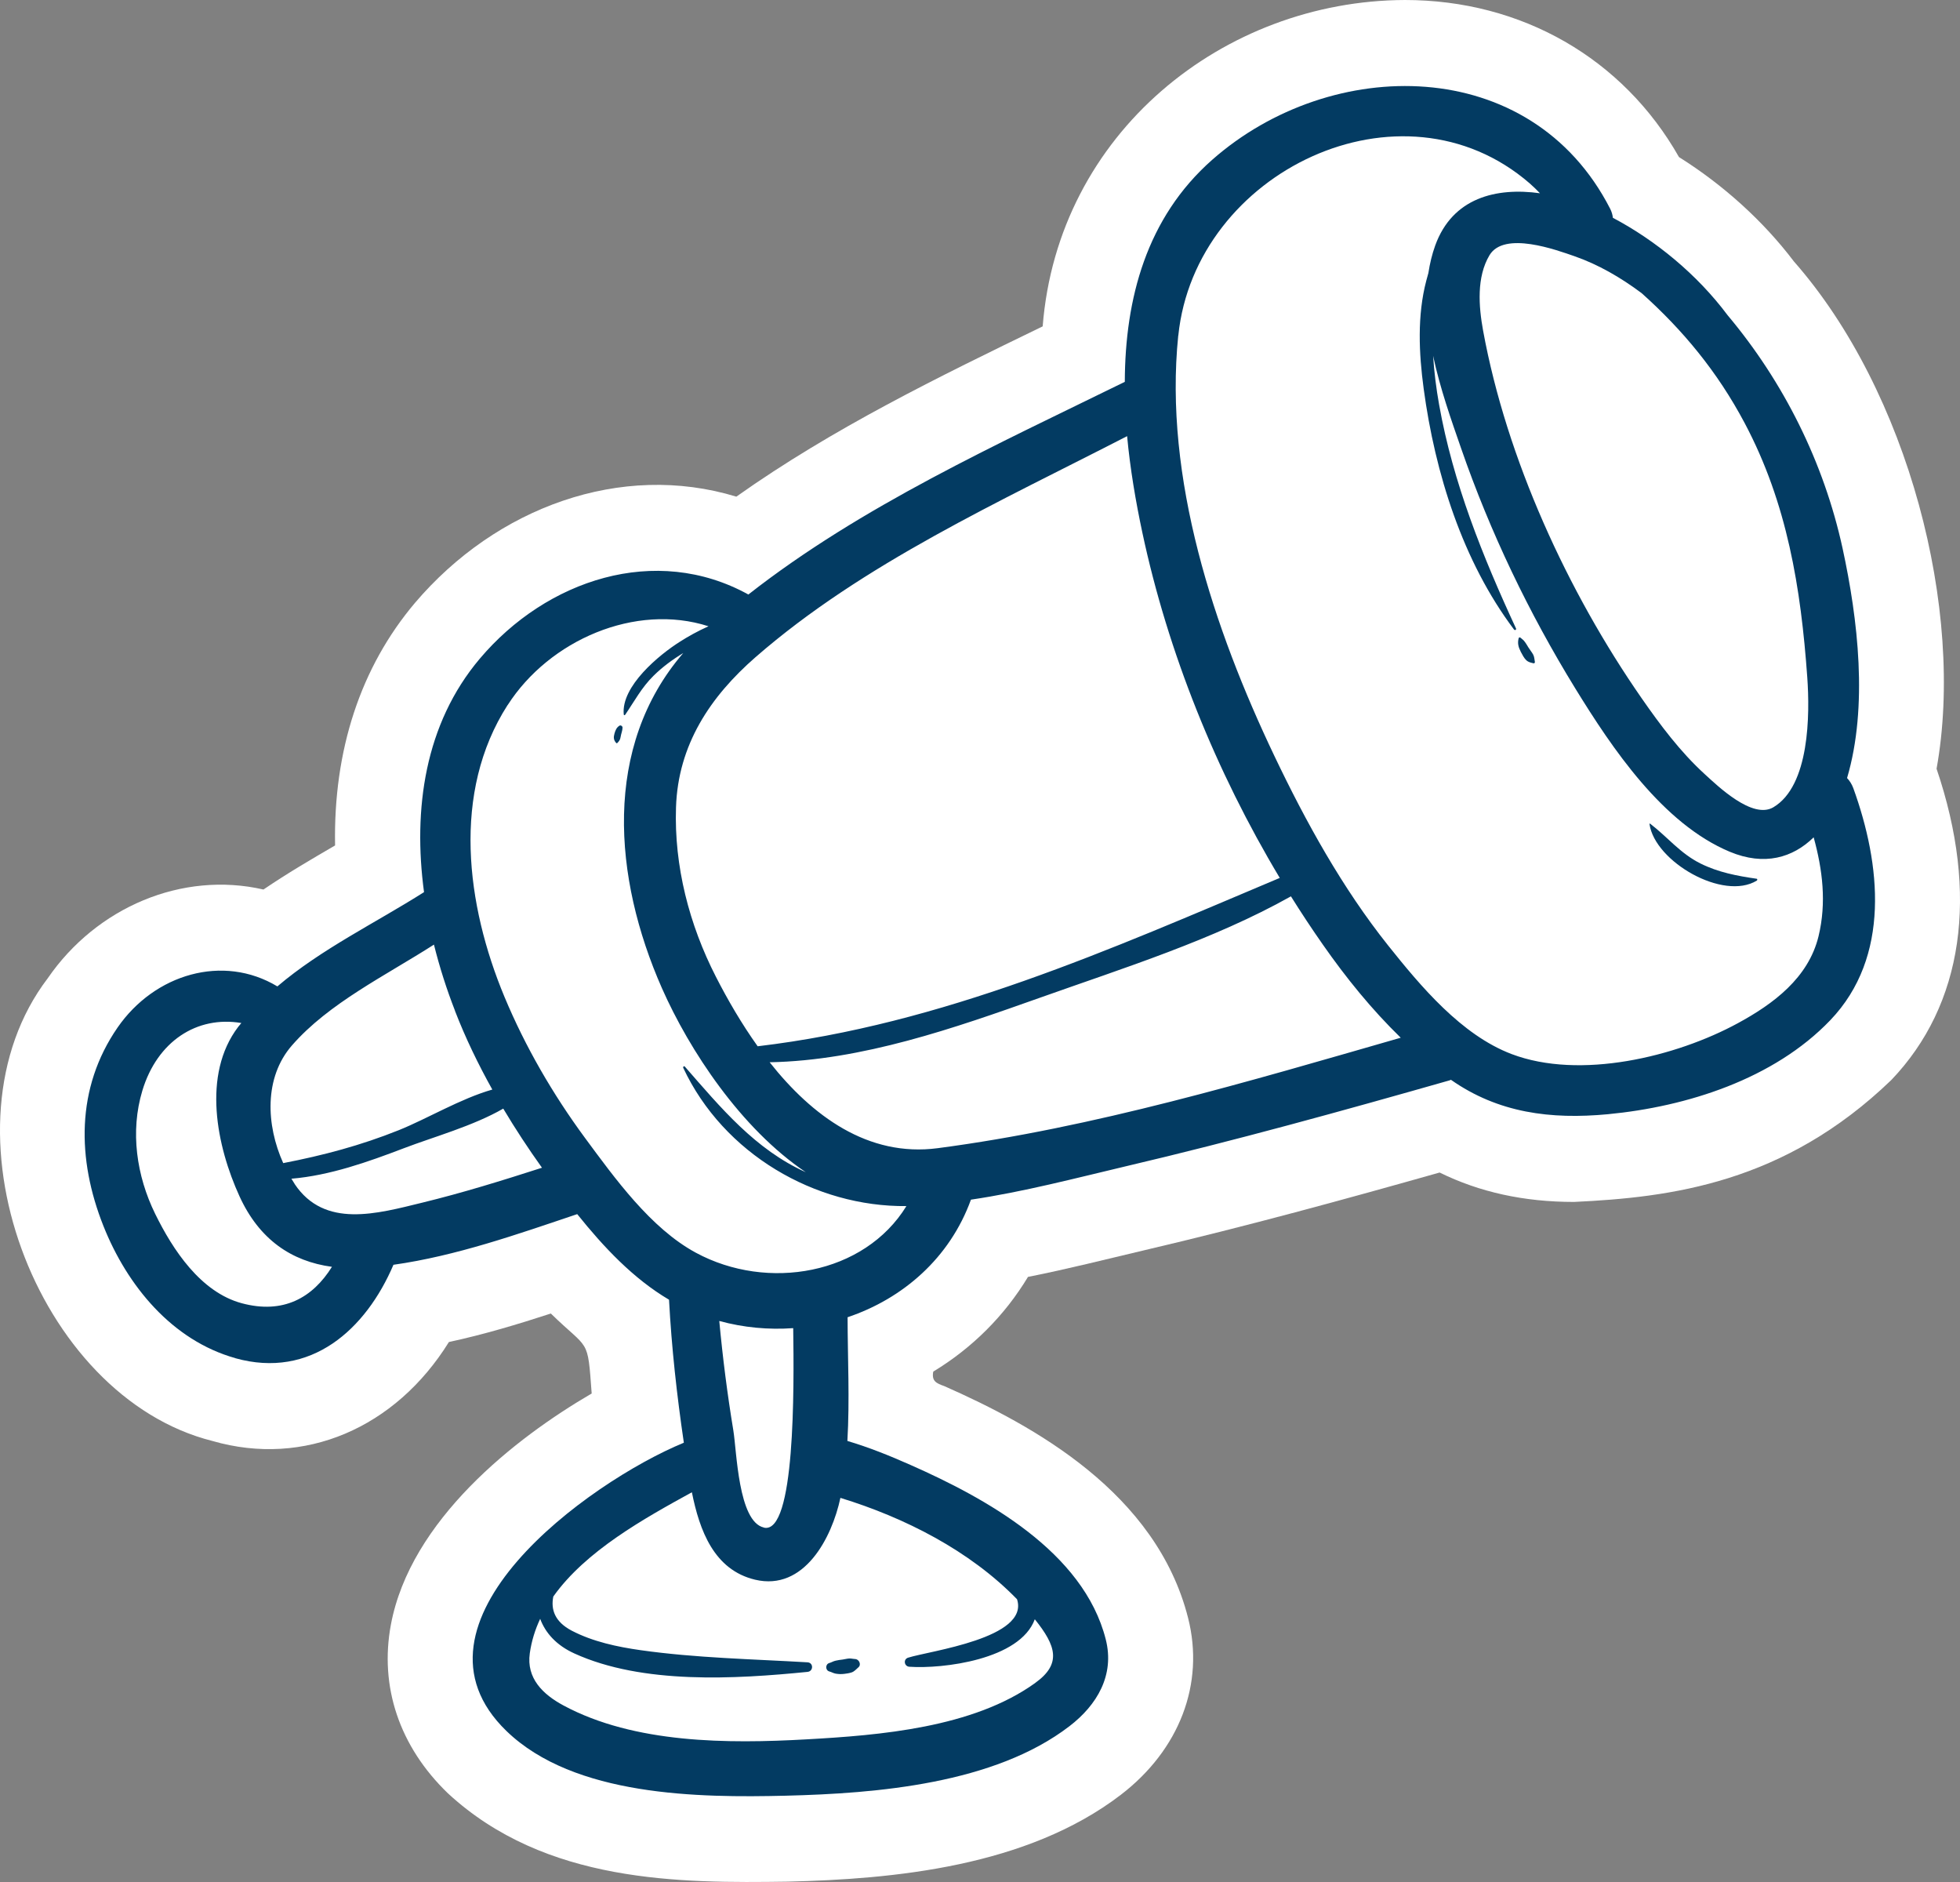 <svg width="50" height="48" viewBox="0 0 50 48" fill="none" xmlns="http://www.w3.org/2000/svg">
<rect x="0" y="0" width="50" height="48" fill="#808080" stroke="none"/>
<path d="M5.423 36.753C7.762 37.426 10.087 36.425 11.452 34.228C12.347 34.035 13.209 33.776 14.052 33.501C15.033 34.46 14.987 34.085 15.094 35.541C13.136 36.68 10.471 38.772 9.972 41.435C9.676 43.018 10.19 44.546 11.425 45.737C13.916 48.038 17.348 48.03 20.097 47.991C22.793 47.926 26.192 47.614 28.591 45.777C30.091 44.627 30.734 42.943 30.309 41.268C29.499 38.072 26.373 36.361 24.09 35.353C23.89 35.282 23.76 35.226 23.808 34.982C24.805 34.379 25.631 33.551 26.224 32.567C27.251 32.364 28.222 32.115 29.218 31.881C31.799 31.276 34.334 30.581 36.725 29.905C37.746 30.407 38.878 30.655 40.153 30.655C42.625 30.539 45.513 30.179 48.247 27.546C50.084 25.626 50.492 22.814 49.402 19.607C50.132 15.569 48.679 9.983 45.762 6.667C44.984 5.64 43.963 4.716 42.831 4.006C41.405 1.491 38.819 0 35.84 0C31.214 0.015 26.987 3.393 26.599 8.324C23.962 9.604 21.248 10.921 18.784 12.667C15.843 11.77 12.658 12.941 10.588 15.374C9.196 17.019 8.502 19.139 8.548 21.563C7.942 21.915 7.327 22.275 6.721 22.687C4.643 22.211 2.463 23.141 1.219 24.949C-1.672 28.737 0.92 35.626 5.421 36.752L5.423 36.753Z" fill="white"/>
<path d="M6 34.64C7.933 35.181 9.334 33.905 10.037 32.258C11.636 32.032 13.199 31.48 14.725 30.966C15.398 31.805 16.153 32.61 17.067 33.149C17.132 34.375 17.267 35.585 17.445 36.796C14.996 37.807 10.068 41.394 12.922 44.151C14.65 45.82 17.828 45.853 20.045 45.799C22.36 45.742 25.362 45.499 27.281 44.027C27.985 43.488 28.44 42.722 28.208 41.812C27.64 39.571 25.132 38.205 23.223 37.361C22.697 37.128 22.167 36.914 21.617 36.751C21.678 35.702 21.624 34.634 21.622 33.596C23.031 33.122 24.228 32.088 24.769 30.597C26.105 30.4 27.442 30.048 28.728 29.744C31.497 29.094 34.242 28.334 36.977 27.555C36.991 27.551 37.002 27.546 37.014 27.54C38.222 28.387 39.562 28.555 41.017 28.418C43.03 28.226 45.253 27.522 46.691 26.02C48.237 24.404 47.981 22.043 47.278 20.101C47.239 19.997 47.184 19.912 47.119 19.844C47.658 18.021 47.398 15.795 47.004 13.983C46.526 11.793 45.502 9.743 44.072 8.04C43.292 6.996 42.231 6.129 41.145 5.555C41.137 5.482 41.116 5.404 41.076 5.325C39.05 1.369 33.953 1.404 30.923 4.076C29.246 5.555 28.701 7.618 28.694 9.739C25.448 11.333 21.972 12.905 19.091 15.163C16.727 13.858 13.939 14.788 12.24 16.799C10.833 18.464 10.533 20.643 10.817 22.754C9.586 23.535 8.196 24.204 7.076 25.158C5.688 24.324 3.943 24.843 3 26.206C1.932 27.751 1.962 29.568 2.639 31.27C3.247 32.797 4.392 34.188 6.006 34.64H6ZM7.518 30.198C7.489 30.154 7.46 30.108 7.434 30.063C8.418 29.98 9.389 29.634 10.301 29.286C11.054 28.998 12.069 28.719 12.838 28.275C13.146 28.791 13.476 29.294 13.826 29.783C12.815 30.108 11.802 30.423 10.77 30.674C9.621 30.954 8.282 31.339 7.518 30.2V30.198ZM26.407 42.925C24.819 44.066 22.446 44.258 20.569 44.362C18.573 44.474 16.189 44.472 14.375 43.498C13.849 43.215 13.425 42.805 13.515 42.167C13.559 41.856 13.65 41.564 13.78 41.288C13.911 41.643 14.191 41.962 14.652 42.171C16.392 42.964 18.753 42.825 20.6 42.641C20.753 42.626 20.756 42.407 20.6 42.397C19.179 42.314 17.757 42.287 16.346 42.088C15.746 42.003 15.124 41.871 14.583 41.589C14.153 41.363 14.048 41.05 14.115 40.719C14.943 39.553 16.436 38.727 17.65 38.06C17.845 39.031 18.212 40.04 19.263 40.29C20.515 40.586 21.221 39.224 21.439 38.203C23.079 38.706 24.738 39.547 25.945 40.789C26.266 41.783 23.71 42.105 23.165 42.279C23.037 42.32 23.066 42.5 23.196 42.51C24.045 42.569 26.019 42.332 26.398 41.299C26.943 41.976 27.086 42.436 26.411 42.921L26.407 42.925ZM19.485 38.959C18.831 38.809 18.795 37.009 18.707 36.479C18.554 35.553 18.436 34.624 18.349 33.691C18.969 33.861 19.608 33.919 20.235 33.874C20.257 35.41 20.288 39.143 19.487 38.962L19.485 38.959ZM23.922 29.284C22.144 29.518 20.716 28.462 19.634 27.093C21.995 27.047 24.35 26.221 26.543 25.442C28.652 24.692 30.952 23.972 32.932 22.861C33.194 23.28 33.465 23.69 33.745 24.09C34.339 24.941 34.993 25.747 35.733 26.467C31.86 27.58 27.91 28.76 23.922 29.284ZM19.275 16.76C22.014 14.372 25.524 12.787 28.753 11.124C28.831 11.963 28.973 12.793 29.141 13.581C29.795 16.648 31.022 19.68 32.647 22.391C28.302 24.224 24.047 26.126 19.328 26.685C18.917 26.109 18.562 25.498 18.264 24.914C17.583 23.586 17.195 22.091 17.245 20.593C17.296 18.999 18.118 17.768 19.277 16.758L19.275 16.76ZM45.236 20.591C44.703 20.902 43.821 20.049 43.481 19.738C42.865 19.175 42.353 18.491 41.877 17.806C39.992 15.093 38.434 11.706 37.834 8.432C37.721 7.812 37.664 7.067 37.998 6.508C38.373 5.886 39.7 6.373 40.172 6.537C40.77 6.746 41.342 7.075 41.879 7.477C42.925 8.413 43.81 9.476 44.506 10.789C45.593 12.837 45.941 14.995 46.104 17.276C46.171 18.216 46.167 20.043 45.236 20.591ZM30.059 8.558C30.487 4.376 35.756 1.846 39.023 4.677C39.115 4.757 39.201 4.842 39.285 4.929C38.17 4.774 37.052 5.043 36.612 6.263C36.53 6.491 36.475 6.725 36.438 6.965C36.419 7.03 36.4 7.096 36.385 7.158C36.151 8.047 36.196 9.01 36.318 9.913C36.608 12.069 37.314 14.318 38.623 16.056C38.646 16.085 38.69 16.062 38.673 16.027C37.826 14.198 37.067 12.317 36.712 10.321C36.639 9.911 36.586 9.496 36.559 9.076C36.736 9.904 37.023 10.716 37.274 11.437C38.016 13.578 39.002 15.633 40.185 17.557C41.126 19.086 42.414 21.008 44.127 21.724C45.012 22.093 45.735 21.876 46.267 21.356C46.494 22.18 46.599 23.023 46.391 23.88C46.131 24.945 45.236 25.606 44.334 26.096C42.753 26.956 40.308 27.546 38.562 26.884C37.279 26.397 36.243 25.156 35.41 24.112C34.242 22.646 33.315 20.968 32.508 19.276C30.967 16.045 29.686 12.195 30.057 8.56L30.059 8.558ZM12.951 17.982C14.014 16.325 16.21 15.372 18.074 15.973C17.799 16.095 17.543 16.24 17.352 16.362C16.814 16.7 15.841 17.503 15.912 18.222C15.912 18.241 15.935 18.247 15.947 18.232C16.186 17.882 16.365 17.538 16.673 17.234C16.9 17.01 17.159 16.82 17.43 16.656C15.369 19.046 15.643 22.389 16.887 25.206C17.585 26.784 18.898 28.783 20.556 29.897C19.267 29.317 18.393 28.259 17.47 27.203C17.449 27.18 17.417 27.209 17.43 27.236C18.457 29.429 20.795 30.784 23.123 30.761C22.049 32.507 19.581 32.94 17.751 31.95C16.6 31.328 15.685 30.053 14.918 29.015C14.102 27.907 13.4 26.697 12.869 25.424C11.894 23.085 11.517 20.212 12.949 17.982H12.951ZM11.605 25.778C11.874 26.473 12.198 27.142 12.559 27.789C11.743 28.023 10.905 28.53 10.175 28.824C9.198 29.216 8.235 29.47 7.225 29.665C6.786 28.692 6.734 27.482 7.447 26.664C8.389 25.583 9.837 24.883 11.07 24.092C11.215 24.674 11.397 25.241 11.607 25.778H11.605ZM3.631 27.818C4.01 26.559 5.023 25.9 6.157 26.092C6.13 26.125 6.103 26.155 6.078 26.188C5.147 27.408 5.528 29.241 6.111 30.514C6.615 31.614 7.437 32.171 8.468 32.31C7.973 33.103 7.223 33.524 6.164 33.238C5.117 32.954 4.409 31.877 3.958 30.958C3.482 29.988 3.318 28.858 3.631 27.818Z" fill="#033B62"/>
<path d="M38.935 16.838C38.994 16.892 39.046 16.898 39.12 16.917C39.141 16.923 39.158 16.903 39.155 16.882C39.141 16.816 39.145 16.762 39.113 16.698C39.08 16.635 39.028 16.575 38.99 16.513C38.956 16.457 38.923 16.399 38.881 16.348C38.853 16.312 38.818 16.294 38.786 16.263C38.772 16.25 38.747 16.256 38.742 16.275C38.707 16.406 38.734 16.503 38.797 16.627C38.834 16.695 38.877 16.784 38.935 16.838Z" fill="#033B62"/>
<path d="M21.812 42.312C21.766 42.312 21.722 42.299 21.678 42.299C21.619 42.299 21.558 42.318 21.498 42.326C21.439 42.332 21.378 42.342 21.319 42.355C21.259 42.367 21.211 42.4 21.156 42.415C21.051 42.444 21.051 42.601 21.156 42.63C21.213 42.645 21.261 42.676 21.319 42.686C21.393 42.699 21.468 42.701 21.542 42.691C21.603 42.684 21.665 42.674 21.724 42.655C21.793 42.633 21.844 42.572 21.898 42.525C21.982 42.454 21.911 42.312 21.812 42.314V42.312Z" fill="#033B62"/>
<path d="M15.749 18.949C15.799 18.899 15.822 18.862 15.833 18.791C15.845 18.711 15.879 18.64 15.881 18.558C15.881 18.518 15.833 18.487 15.799 18.51C15.726 18.558 15.698 18.63 15.675 18.711C15.648 18.806 15.652 18.874 15.719 18.949C15.726 18.959 15.742 18.957 15.749 18.949Z" fill="#033B62"/>
<path d="M44.817 22.458C44.834 22.449 44.834 22.414 44.811 22.412C44.312 22.34 43.836 22.25 43.379 22.023C42.865 21.768 42.534 21.343 42.093 21.006C42.085 21 42.078 21.01 42.079 21.018C42.217 21.977 43.962 22.986 44.819 22.458H44.817Z" fill="#033B62"/>
</svg>
